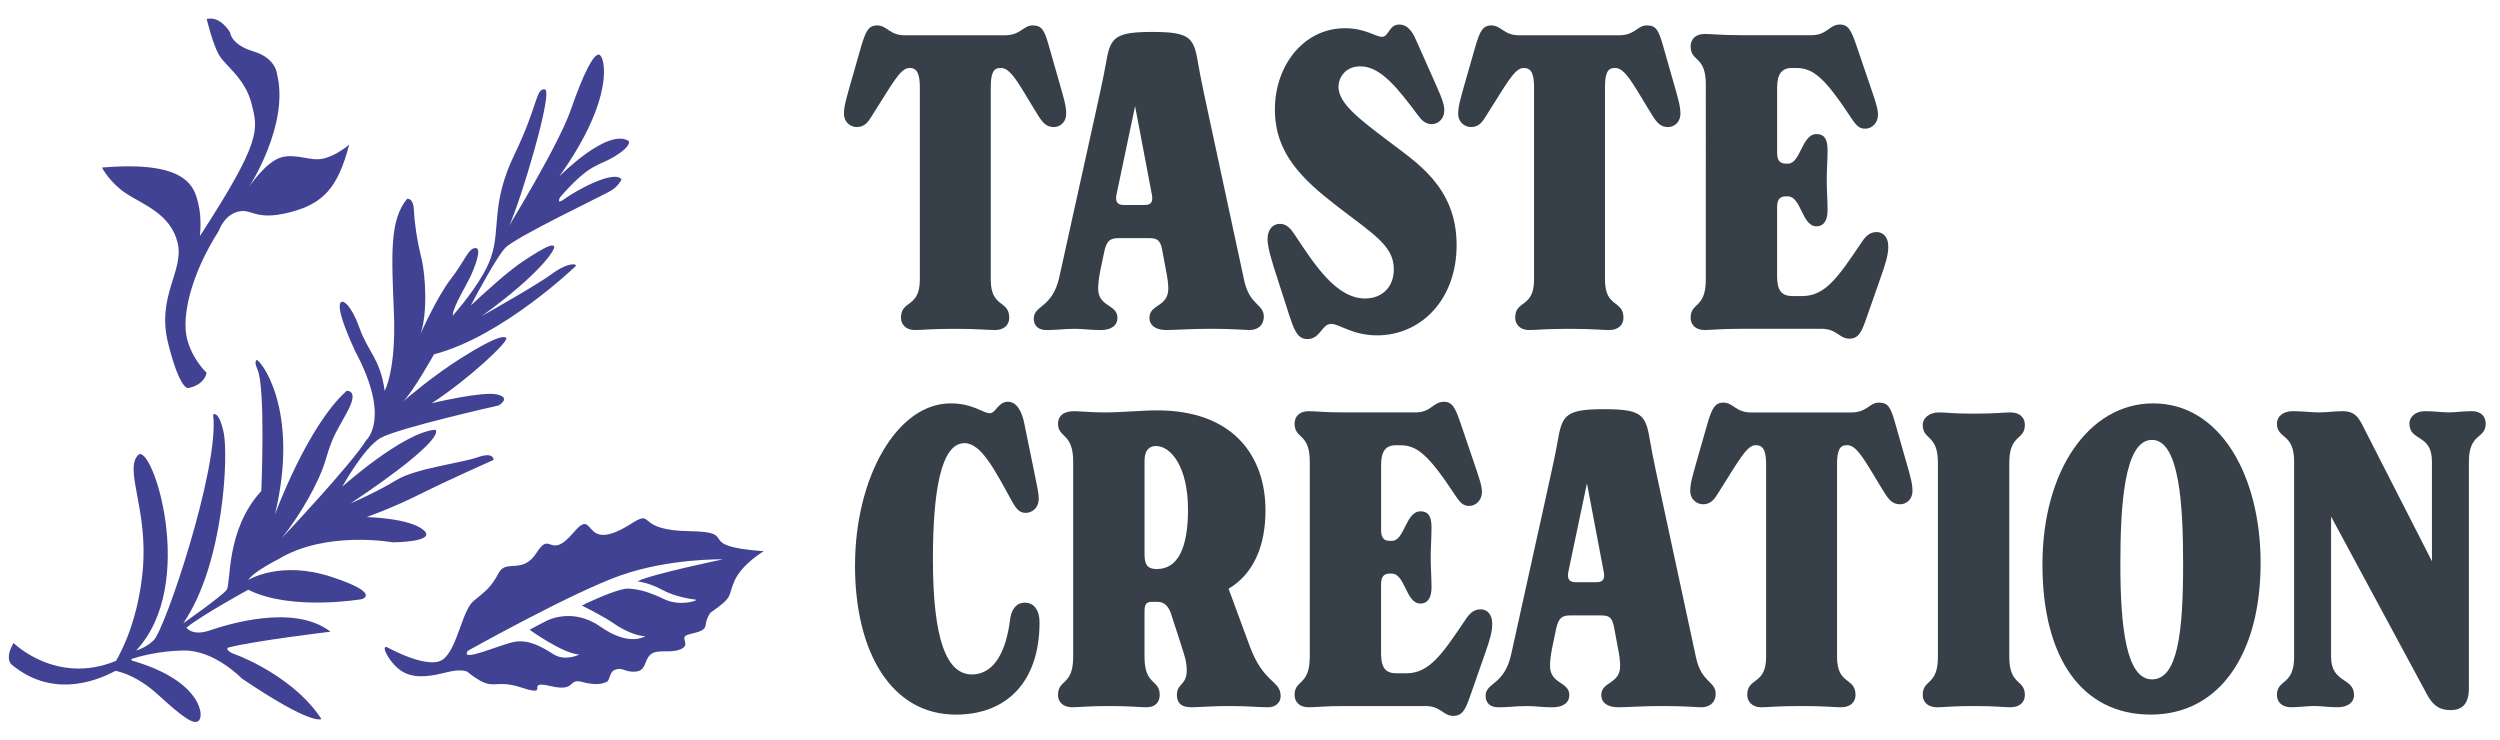 <svg xmlns="http://www.w3.org/2000/svg" id="Layer_1" viewBox="0 0 753.89 223.28"><defs><style>.cls-1{fill:#374049;}.cls-1,.cls-2{stroke-width:0px;}.cls-2{fill:#414293;}</style></defs><path class="cls-2" d="m56.79,117s4.54-.58,5.53-4.57c0,0-4.33-3.97-5.92-10.31s.8-18.73,9.6-32.55c0,0,1.53-4.69,5.77-5.75s5.04,2.85,15.39.26c10.35-2.6,14.73-7.44,18.13-20.46,0,0-3.54,3.13-7.61,4.16-4.07,1.02-7.97-1.56-12.72-.37s-9.91,9.04-9.91,9.04c0,0,12.32-18.81,8.48-34.14,0,0-.3-4.79-7.12-6.82-6.82-2.03-7.03-5.73-7.03-5.73,0,0-2.9-5.08-7.05-4.03,0,0,1.81,7.59,3.72,10.86,1.9,3.27,7.89,7.01,9.83,14.76s3.12,11.01-15.61,39.86c0,0,.68-5.2-.49-9.88-1.17-4.68-2.91-13.04-29.04-10.8,0,0,2.42,4.63,7.39,7.88,4.96,3.25,13.24,6.04,15.4,14.67s-6.44,16.03-2.82,30.47,6.08,13.45,6.08,13.45h0Z"></path><path class="cls-2" d="m180.69,16.46c-1.72-.31-4.82,5.85-8.5,16.51-3.68,10.66-18.63,35.03-18.63,35.03,3.28-6.79,13.49-40.76,10.73-41.06-2.77-.31-1.96,4.74-9.15,19.65-7.19,14.92-4.1,22.29-7.07,30.99-2.18,6.39-8.4,14.02-11.55,17.62,0-.14.02-.25.03-.41.28-2.59,4.01-8.64,5.26-11.27s3.73-8.88,1.53-8.72-2.96,3.58-7.35,9.28c-4.38,5.7-9.23,16.72-9.23,16.72,2.23-5.94,1.64-17.65.29-23.12-1.35-5.48-2.07-10.62-2.24-14.39-.16-3.77-2.04-3.33-2.04-3.33-5.36,6.44-4.67,16.91-3.98,34.39.7,17.48-2.79,23.49-2.79,23.49-1.33-9.64-4.89-11.47-7.56-18.86-2.67-7.39-4.85-7.91-4.85-7.91,0,0-4.23-1.99,3.54,14.88,10.86,20.28,3.36,26.74,3.36,26.74-4.52,7.36-25.45,29.51-25.45,29.51,5.19-6.48,11.13-16.43,13.28-23.9,2.15-7.48,3.58-8.65,6.72-14.73,3.15-6.08-.5-5.71-.5-5.71-11.86,10.57-21.65,37.35-21.65,37.35,7.79-32.15-4.76-47.23-5.53-46.62-.77.62.24,2.72.24,2.72,2.54,5.32,1.2,36.76,1.2,36.76-10.84,11.76-9.07,27.96-10.45,29.81s-13.08,10.07-13.08,10.07c12.28-17.9,13.7-51,12.13-57.78-1.57-6.77-3.13-5.1-3.13-5.1,2.02,15.67-14.54,64.9-17.96,68.05-2.02,1.86-3.99,2.69-5.27,3.06,18.86-20.09,4.69-63.24.6-58.95-4.27,4.48,3.14,16.56,1.39,34.97-1.36,14.31-6.03,23.64-8.04,27.08-18,7.45-30.9-5.39-30.9-5.39-2.8,4.78-.61,6.49-.61,6.49,11.81,9.83,24.53,5.55,31.34,1.92,1.97.38,6.91,1.81,12.64,7.02,7.44,6.76,11.39,9.92,12.73,7.67,1.31-2.2-.63-12.12-20.47-17.81.04-.03.06-.04.06-.04l-.24-.39c1.9-.63,8.11-2.48,15.85-2.59,9.33-.14,17.54,8.44,17.54,8.44,21.32,14.43,23.98,12.23,23.98,12.23-7.43-11.64-22.53-18.27-25.81-19.42-3.28-1.14-2.43-2.09-2.43-2.09,7.5-2.02,31-4.83,31-4.83-11.17-8.63-31.48-2.04-36.6-.33-5.12,1.71-6.85-.89-6.85-.89,4.89-3.94,18.64-11.43,18.64-11.43,12.87,6.5,34.27,2.84,34.27,2.84,0,0,6.1-1.74-9.3-6.76-15.4-5.02-24.92.96-24.92.96,1.38-2.42,8.95-6.2,8.95-6.2,14.37-8.81,34.53-5.14,34.53-5.14,0,0,13.59-.03,9.34-3.69s-17.16-3.92-17.16-3.92c0,0,8.11-2.89,15.99-6.87,7.88-3.97,22.29-10.38,22.29-10.38,0,0,.16-2.54-4.78-.79-4.95,1.75-18.74,3.33-24.57,6.9-5.83,3.58-13.76,7.01-13.76,7.01,30.47-20.41,25.49-22.22,25.49-22.22-9.79.86-28.01,17.18-28.01,17.18,0,0,6.44-11.7,11.5-14.66s35.66-9.84,35.66-9.84c0,0,3.92-2.26-.45-3.31s-19.73,2.64-19.73,2.64c11.36-7.4,23.32-18.75,22.47-19.66-.85-.91-4.42.27-13.62,6.06-8.17,5.14-15.92,11.71-17.54,13.12,2.91-2.73,9.38-14.27,9.38-14.27,20.77-5.41,42.81-26.69,42.81-26.69-.13-.92-3.23-.6-7.45,2.57-4.22,3.16-20.95,12.57-20.95,12.57,17.39-12.53,22.32-20.14,21.81-20.97s-2.37-.12-9.22,4.36c-4.55,2.98-11.46,9.31-15.9,13.41,2.19-4.16,7.82-14.62,10.35-17.31,3.18-3.38,29.55-15.83,31.91-17.28s3.18-3.38,3.18-3.38c-2.28-3.09-14.06,3.56-17.01,5.75s-1.5-.42-1.5-.42c9.21-10.52,11.31-9.13,16.58-12.37,5.27-3.24,4.06-4.59,4.06-4.59-6.45-3.97-20.93,10.74-20.93,10.74,17.18-24.01,13.76-36.43,12.04-36.74l.02-.03ZM39.12,198.03s.05-.04.07-.06l-.03.12-.04-.06Z"></path><path class="cls-2" d="m221.57,174.99c2.28-4.97,8.74-8.77,8.74-8.77-21.81-1.55-6.52-5.84-22.53-6.05-16.01-.21-10.5-6.42-16.77-2.67-16.24,10.64-10.87-5.39-18.11,3.14-7.24,8.53-6.77-.82-11.03,5.96s-9.22,1.88-11.49,6.18c-2.26,4.29-3.92,5.48-7.51,8.39s-4.93,14.55-9.34,17.71-16.61-3.61-16.61-3.61c-2.6-1.31.75,5.32,4.78,7.45,4.02,2.12,8.83,1.05,13.13-.02,4.3-1.08,6.01-.18,6.01-.18,8.5,6.8,7.39,1.84,16.48,4.83s.61-2.38,8.61-.48,5.14-2.43,9.64-1.22c4.5,1.22,6.35.39,7.33,0s.83-2.46,2.06-3.42c2.68-1.42,3.29.58,6.66.3,3.36-.28,2.46-3.2,4.49-5.09,2.03-1.89,5.81-.28,9.09-1.64,3.29-1.35-.33-3.52,2.03-4.33s5.36-.9,5.56-2.98c.2-2.08,1.45-3.73,1.45-3.73,7.28-5.03,5.06-4.79,7.33-9.76h0Zm-21.98,2.82c3.86,2.12,8.62,2.83,10.08,3s-4.49,2.18-9.23-.06c-4.73-2.24-7.57-3.05-10.89-3.25-3.32-.21-14.08,5.09-14.08,5.09,0,0,6.91,3.47,9.65,5.43,2.74,1.96,7.11,3.92,9.48,3.8,0,0-4.69,3.36-13.51-2.83-8.82-6.19-16.66-1.58-16.66-1.58l-4.73,2.48s9.99,7.24,15,7.48c0,0-4.25,2.22-7.9-.14-3.65-2.35-7.34-4.3-11.32-3.74s-17.02,6.59-14.4,2.76c0,0,31.13-17.43,45.9-22.68,14.77-5.25,31.04-4.9,31.04-4.9,0,0-21.94,4.55-25.79,6.64,0,0,3.49.38,7.34,2.5h.02Z"></path><path class="cls-1" d="m271.69,95.82c0-5.44,5.69-2.84,5.69-11.5V26.32c0-3.59-.62-5.81-2.97-5.81h-.25c-2.72,0-5.32,5.19-11.26,14.47-1.11,1.85-2.22,3.34-4.57,3.34-1.61,0-3.83-1.24-3.83-4.08,0-2.23.74-4.58,1.98-9.03l3.22-11.25c1.36-4.58,2.23-6.3,4.82-6.3,2.97,0,3.71,2.97,8.28,2.97h30.3c4.7,0,5.44-2.97,8.28-2.97s3.59,1.48,4.95,6.3l3.21,11.25c1.36,4.7,1.98,6.92,1.98,9.03,0,2.84-2.1,4.08-3.71,4.08-2.1,0-3.22-1.11-4.58-3.22-5.2-8.28-8.16-14.59-11.25-14.59h-.37c-1.98,0-2.84,1.48-2.84,5.81v58c0,8.66,5.57,6.06,5.57,11.5,0,1.98-1.36,3.71-4.33,3.71-2.35,0-4.58-.37-12-.37s-9.77.37-12.12.37c-2.84,0-4.2-1.85-4.2-3.71h0Z"></path><path class="cls-1" d="m381.12,95.44c0,2.23-1.36,4.08-4.45,4.08-1.36,0-4.7-.37-11.38-.37s-10.39.37-13.6.37c-2.97,0-5.07-1.23-5.07-3.71,0-4.08,5.69-3.22,5.69-8.78,0-1.24-.25-3.34-.62-5.07l-1.24-6.68c-.62-3.09-1.61-3.46-4.2-3.46h-8.9c-2.6,0-3.59.74-4.33,3.96l-1.24,5.94c-.49,2.35-.62,4.33-.62,5.32,0,5.56,5.81,4.7,5.81,8.78,0,2.35-1.85,3.71-5.07,3.71s-4.95-.37-7.67-.37c-3.59,0-5.2.37-8.66.37-2.1,0-3.83-.99-3.83-3.46,0-4.08,5.56-3.09,7.67-12.37l10.63-48.1c1.24-5.81,2.6-11.5,3.59-17.19,1.24-7.17,2.72-8.78,13.85-8.78s12.49,1.61,13.72,8.9c.74,4.7,3.09,15.33,3.46,17.07l10.51,48.85c1.61,7.67,5.94,7.17,5.94,11.01v-.02Zm-33.76-36.72l-5.07-26.71-5.56,26.46c-.49,2.22.12,3.34,2.1,3.34h6.43c1.98,0,2.47-1.11,2.1-3.09Z"></path><path class="cls-1" d="m389.03,95.82l-3.83-11.87c-1.61-4.95-2.97-9.27-2.97-11.87,0-2.84,1.61-4.58,3.71-4.58s3.34,1.48,4.7,3.59c5.81,8.78,12.37,18.92,21.02,18.92,5.19,0,8.78-3.59,8.65-9.03-.12-6.92-6.18-10.39-16.94-18.67-10.76-8.29-18.92-16.08-18.92-29.31s8.66-24.49,21.15-24.49c6.06,0,9.27,2.6,11.13,2.6,2.1,0,2.1-3.71,5.2-3.71s4.45,3.21,5.32,5.19l3.96,8.9c2.72,6.18,4.33,9.27,4.33,11.75s-1.73,4.2-3.83,4.2c-1.73,0-2.97-1.11-3.96-2.47-6.3-8.41-11.38-14.96-17.56-14.96-4.58,0-6.56,3.46-6.56,6.18,0,4.95,6.18,9.65,14.84,16.2,8.53,6.55,20.78,13.85,20.78,31.53,0,16.57-10.88,27.21-23.99,27.21-7.42,0-11.38-3.46-13.85-3.46-2.84,0-3.21,4.58-7.17,4.58-2.72,0-3.83-2.23-5.19-6.43h-.02Z"></path><path class="cls-1" d="m456.91,95.82c0-5.44,5.69-2.84,5.69-11.5V26.32c0-3.59-.62-5.81-2.97-5.81h-.25c-2.72,0-5.32,5.19-11.26,14.47-1.11,1.85-2.22,3.34-4.57,3.34-1.61,0-3.83-1.24-3.83-4.08,0-2.23.74-4.58,1.98-9.03l3.22-11.25c1.36-4.58,2.23-6.3,4.82-6.3,2.97,0,3.71,2.97,8.28,2.97h30.3c4.7,0,5.44-2.97,8.28-2.97s3.59,1.48,4.95,6.3l3.21,11.25c1.36,4.7,1.98,6.92,1.98,9.03,0,2.84-2.1,4.08-3.71,4.08-2.1,0-3.22-1.11-4.58-3.22-5.2-8.28-8.16-14.59-11.25-14.59h-.37c-1.98,0-2.84,1.48-2.84,5.81v58c0,8.66,5.57,6.06,5.57,11.5,0,1.98-1.36,3.71-4.33,3.71-2.35,0-4.58-.37-12-.37s-9.77.37-12.12.37c-2.84,0-4.2-1.85-4.2-3.71h0Z"></path><path class="cls-1" d="m569.43,74.17c0,2.72-.74,5.07-2.35,9.65l-4.33,12.36c-1.36,3.83-2.22,5.94-5.07,5.94-3.09,0-3.71-2.97-8.41-2.97h-23.99c-6.92,0-8.66.37-11.25.37-2.85,0-4.21-1.73-4.21-3.71,0-4.7,4.58-2.72,4.58-11.5V25.45c0-8.78-4.58-6.68-4.58-11.5,0-1.98,1.36-3.71,4.21-3.71,2.47,0,4.33.37,11.25.37h21.02c4.7,0,5.32-3.21,8.53-3.21,2.6,0,3.46,1.85,5.07,6.55l3.83,11.25c1.73,5.07,2.6,7.54,2.6,9.4,0,2.47-1.85,4.21-3.83,4.21-1.73,0-2.6-.74-4.33-3.34-7.91-12-11.38-14.96-16.45-14.96h-1.36c-3.09,0-4.45,1.85-4.45,5.94v19.66c0,2.6,1.11,3.22,2.6,3.22h.74c3.71,0,4.08-8.9,8.53-8.9,2.23,0,3.34,1.36,3.34,4.82,0,2.84-.25,6.06-.25,9.03s.25,6.18.25,9.15c0,3.34-1.36,4.82-3.34,4.82-4.45,0-4.58-9.03-8.66-9.03h-.62c-1.48,0-2.6.62-2.6,3.21v20.9c0,4.08,1.24,5.94,4.58,5.94h3.09c6.92,0,10.88-5.94,17.56-15.83,1.36-2.1,2.6-3.46,4.82-3.46,1.98,0,3.46,1.61,3.46,4.2h.02Z"></path><path class="cls-1" d="m257.84,170.49c0-26.46,12.61-48.85,28.81-48.85,6.8,0,9.77,2.97,11.87,2.97,1.73,0,2.47-3.46,5.44-3.46,2.6,0,4.21,2.84,4.95,6.68l3.34,16.32c.49,2.47.99,4.7.99,6.18,0,3.09-2.23,4.33-3.96,4.33-1.85,0-2.84-1.24-3.96-3.22-5.32-9.65-9.4-17.81-14.47-17.81-7.17,0-9.52,14.84-9.52,35,0,24.11,4.08,34.75,11.75,34.75,7.05,0,10.39-7.54,11.5-16.45.37-3.09,1.85-5.19,4.45-5.19,2.84,0,4.45,2.35,4.45,5.94,0,18.06-10.02,27.82-25.23,27.82-19.29,0-30.42-18.55-30.42-45.01h0Z"></path><path class="cls-1" d="m386.19,209.94c0,1.98-1.61,3.34-3.71,3.34-3.34,0-6.06-.37-11.75-.37s-9.03.37-11.5.37c-2.97,0-4.33-1.23-4.33-3.71,0-3.59,2.97-2.84,2.97-7.42,0-2.84-.74-4.58-1.73-7.79l-2.97-9.15c-.49-1.48-1.48-3.71-4.08-3.71h-1.85c-1.61,0-2.1.86-2.1,2.84v13.73c0,8.78,4.58,6.68,4.58,11.5,0,1.85-.99,3.71-4.08,3.71-2.35,0-4.45-.37-11.13-.37s-8.78.37-11.13.37c-3.09,0-4.33-1.85-4.33-3.71,0-4.82,4.58-2.72,4.58-11.5v-58.86c0-8.78-4.58-7.05-4.58-11.5,0-1.98,1.36-3.71,4.82-3.71,1.85,0,5.07.37,9.27.37,5.44,0,11.01-.62,15.83-.62,22.75,0,32.65,13.6,32.65,30.17,0,10.51-3.46,19.05-11.13,23.62l6.43,17.44c4.2,11.25,9.27,10.14,9.27,14.96h0Zm-27.94-56.27c0-12.98-5.2-19.17-9.65-19.17-2.1,0-3.46,1.36-3.46,4.45v28.32c0,3.59,1.48,4.33,3.71,4.33,6.55,0,9.4-6.8,9.4-17.93Z"></path><path class="cls-1" d="m450,187.93c0,2.72-.74,5.07-2.35,9.65l-4.33,12.36c-1.36,3.83-2.22,5.94-5.07,5.94-3.09,0-3.71-2.97-8.41-2.97h-23.99c-6.92,0-8.66.37-11.25.37-2.85,0-4.21-1.73-4.21-3.71,0-4.7,4.58-2.72,4.58-11.5v-58.86c0-8.78-4.58-6.68-4.58-11.5,0-1.98,1.36-3.71,4.21-3.71,2.47,0,4.33.37,11.25.37h21.02c4.7,0,5.32-3.21,8.53-3.21,2.6,0,3.46,1.85,5.07,6.55l3.83,11.25c1.73,5.07,2.6,7.54,2.6,9.4,0,2.47-1.85,4.21-3.83,4.21-1.73,0-2.6-.74-4.33-3.34-7.91-12-11.38-14.96-16.45-14.96h-1.36c-3.09,0-4.45,1.85-4.45,5.94v19.66c0,2.6,1.11,3.22,2.6,3.22h.74c3.71,0,4.08-8.9,8.53-8.9,2.23,0,3.34,1.36,3.34,4.82,0,2.84-.25,6.06-.25,9.03s.25,6.18.25,9.15c0,3.34-1.36,4.82-3.34,4.82-4.45,0-4.58-9.03-8.66-9.03h-.62c-1.48,0-2.6.62-2.6,3.21v20.9c0,4.08,1.24,5.94,4.58,5.94h3.09c6.92,0,10.88-5.94,17.56-15.83,1.36-2.1,2.6-3.46,4.82-3.46,1.98,0,3.46,1.61,3.46,4.2h.02Z"></path><path class="cls-1" d="m517.38,209.2c0,2.23-1.36,4.08-4.45,4.08-1.36,0-4.7-.37-11.38-.37s-10.39.37-13.6.37c-2.97,0-5.07-1.23-5.07-3.71,0-4.08,5.69-3.22,5.69-8.78,0-1.24-.25-3.34-.62-5.07l-1.24-6.68c-.62-3.09-1.61-3.46-4.2-3.46h-8.9c-2.6,0-3.59.74-4.33,3.96l-1.24,5.94c-.49,2.35-.62,4.33-.62,5.32,0,5.56,5.81,4.7,5.81,8.78,0,2.35-1.85,3.71-5.07,3.71s-4.95-.37-7.67-.37c-3.59,0-5.2.37-8.66.37-2.1,0-3.83-.99-3.83-3.46,0-4.08,5.56-3.09,7.67-12.37l10.63-48.1c1.24-5.81,2.6-11.5,3.59-17.19,1.24-7.17,2.72-8.78,13.85-8.78s12.49,1.61,13.72,8.9c.74,4.7,3.09,15.33,3.46,17.07l10.51,48.85c1.61,7.67,5.94,7.17,5.94,11.01v-.02Zm-33.76-36.73l-5.07-26.71-5.56,26.46c-.49,2.22.12,3.34,2.1,3.34h6.43c1.98,0,2.47-1.11,2.1-3.09h0Z"></path><path class="cls-1" d="m526.89,209.57c0-5.44,5.69-2.84,5.69-11.5v-58c0-3.59-.62-5.81-2.97-5.81h-.25c-2.72,0-5.32,5.19-11.26,14.47-1.11,1.85-2.22,3.34-4.57,3.34-1.61,0-3.83-1.24-3.83-4.08,0-2.23.74-4.58,1.98-9.03l3.22-11.25c1.36-4.58,2.23-6.3,4.82-6.3,2.97,0,3.71,2.97,8.28,2.97h30.3c4.7,0,5.44-2.97,8.28-2.97s3.59,1.48,4.95,6.3l3.21,11.25c1.36,4.7,1.98,6.92,1.98,9.03,0,2.84-2.1,4.08-3.71,4.08-2.1,0-3.22-1.11-4.58-3.22-5.2-8.28-8.16-14.59-11.25-14.59h-.37c-1.98,0-2.84,1.48-2.84,5.81v58c0,8.66,5.57,6.06,5.57,11.5,0,1.98-1.36,3.71-4.33,3.71-2.35,0-4.58-.37-12-.37s-9.77.37-12.12.37c-2.84,0-4.2-1.85-4.2-3.71h0Z"></path><path class="cls-1" d="m579.81,209.57c0-4.82,4.58-2.72,4.58-11.5v-58.49c0-8.78-4.58-6.68-4.58-11.5,0-1.98,1.98-3.71,4.82-3.71,2.47,0,3.83.37,10.64.37s8.66-.37,11.01-.37c2.97,0,4.33,1.73,4.33,3.71,0,4.82-4.7,2.72-4.7,11.5v58.49c0,8.78,4.7,6.68,4.7,11.5,0,1.98-1.36,3.71-4.33,3.71-2.35,0-4.33-.37-11.01-.37s-8.78.37-11.13.37c-3.09,0-4.33-1.85-4.33-3.71Z"></path><path class="cls-1" d="m615.91,170.24c0-28.44,14.1-48.6,33.39-48.6,20.4,0,32.4,22.01,32.4,48.1,0,27.58-12.49,45.75-33.14,45.75s-32.65-16.94-32.65-45.26h0Zm42.42-.12c0-17.19-.99-37.47-9.4-37.47s-9.52,20.03-9.52,37.47c0,18.8,1.73,34.75,9.52,34.75s9.4-14.22,9.4-34.75Z"></path><path class="cls-1" d="m749.58,127.7c0,4.82-5.07,2.72-5.07,11.5v68.26c0,4.82-1.98,6.68-5.57,6.68s-5.44-1.73-7.05-4.7l-28.94-53.67v42.29c0,8.04,6.92,6.18,6.92,11.5,0,2.35-1.98,3.71-4.95,3.71s-4.95-.37-6.92-.37c-2.23,0-4.58.37-7.17.37-2.97,0-4.21-1.85-4.21-3.71,0-4.82,5.19-2.72,5.19-11.5v-58.86c0-8.78-5.19-6.68-5.19-11.5,0-2.1,1.85-3.71,4.82-3.71,2.6,0,5.69.37,7.67.37,2.84,0,4.82-.37,7.42-.37,3.09,0,4.45,1.48,5.69,3.83l21.15,41.43v-30.05c0-8.53-6.8-5.94-6.8-11.5,0-1.98,1.85-3.71,4.7-3.71s5.07.37,7.17.37c1.98,0,4.45-.37,6.92-.37,2.97,0,4.21,1.73,4.21,3.71h.01Z"></path></svg>